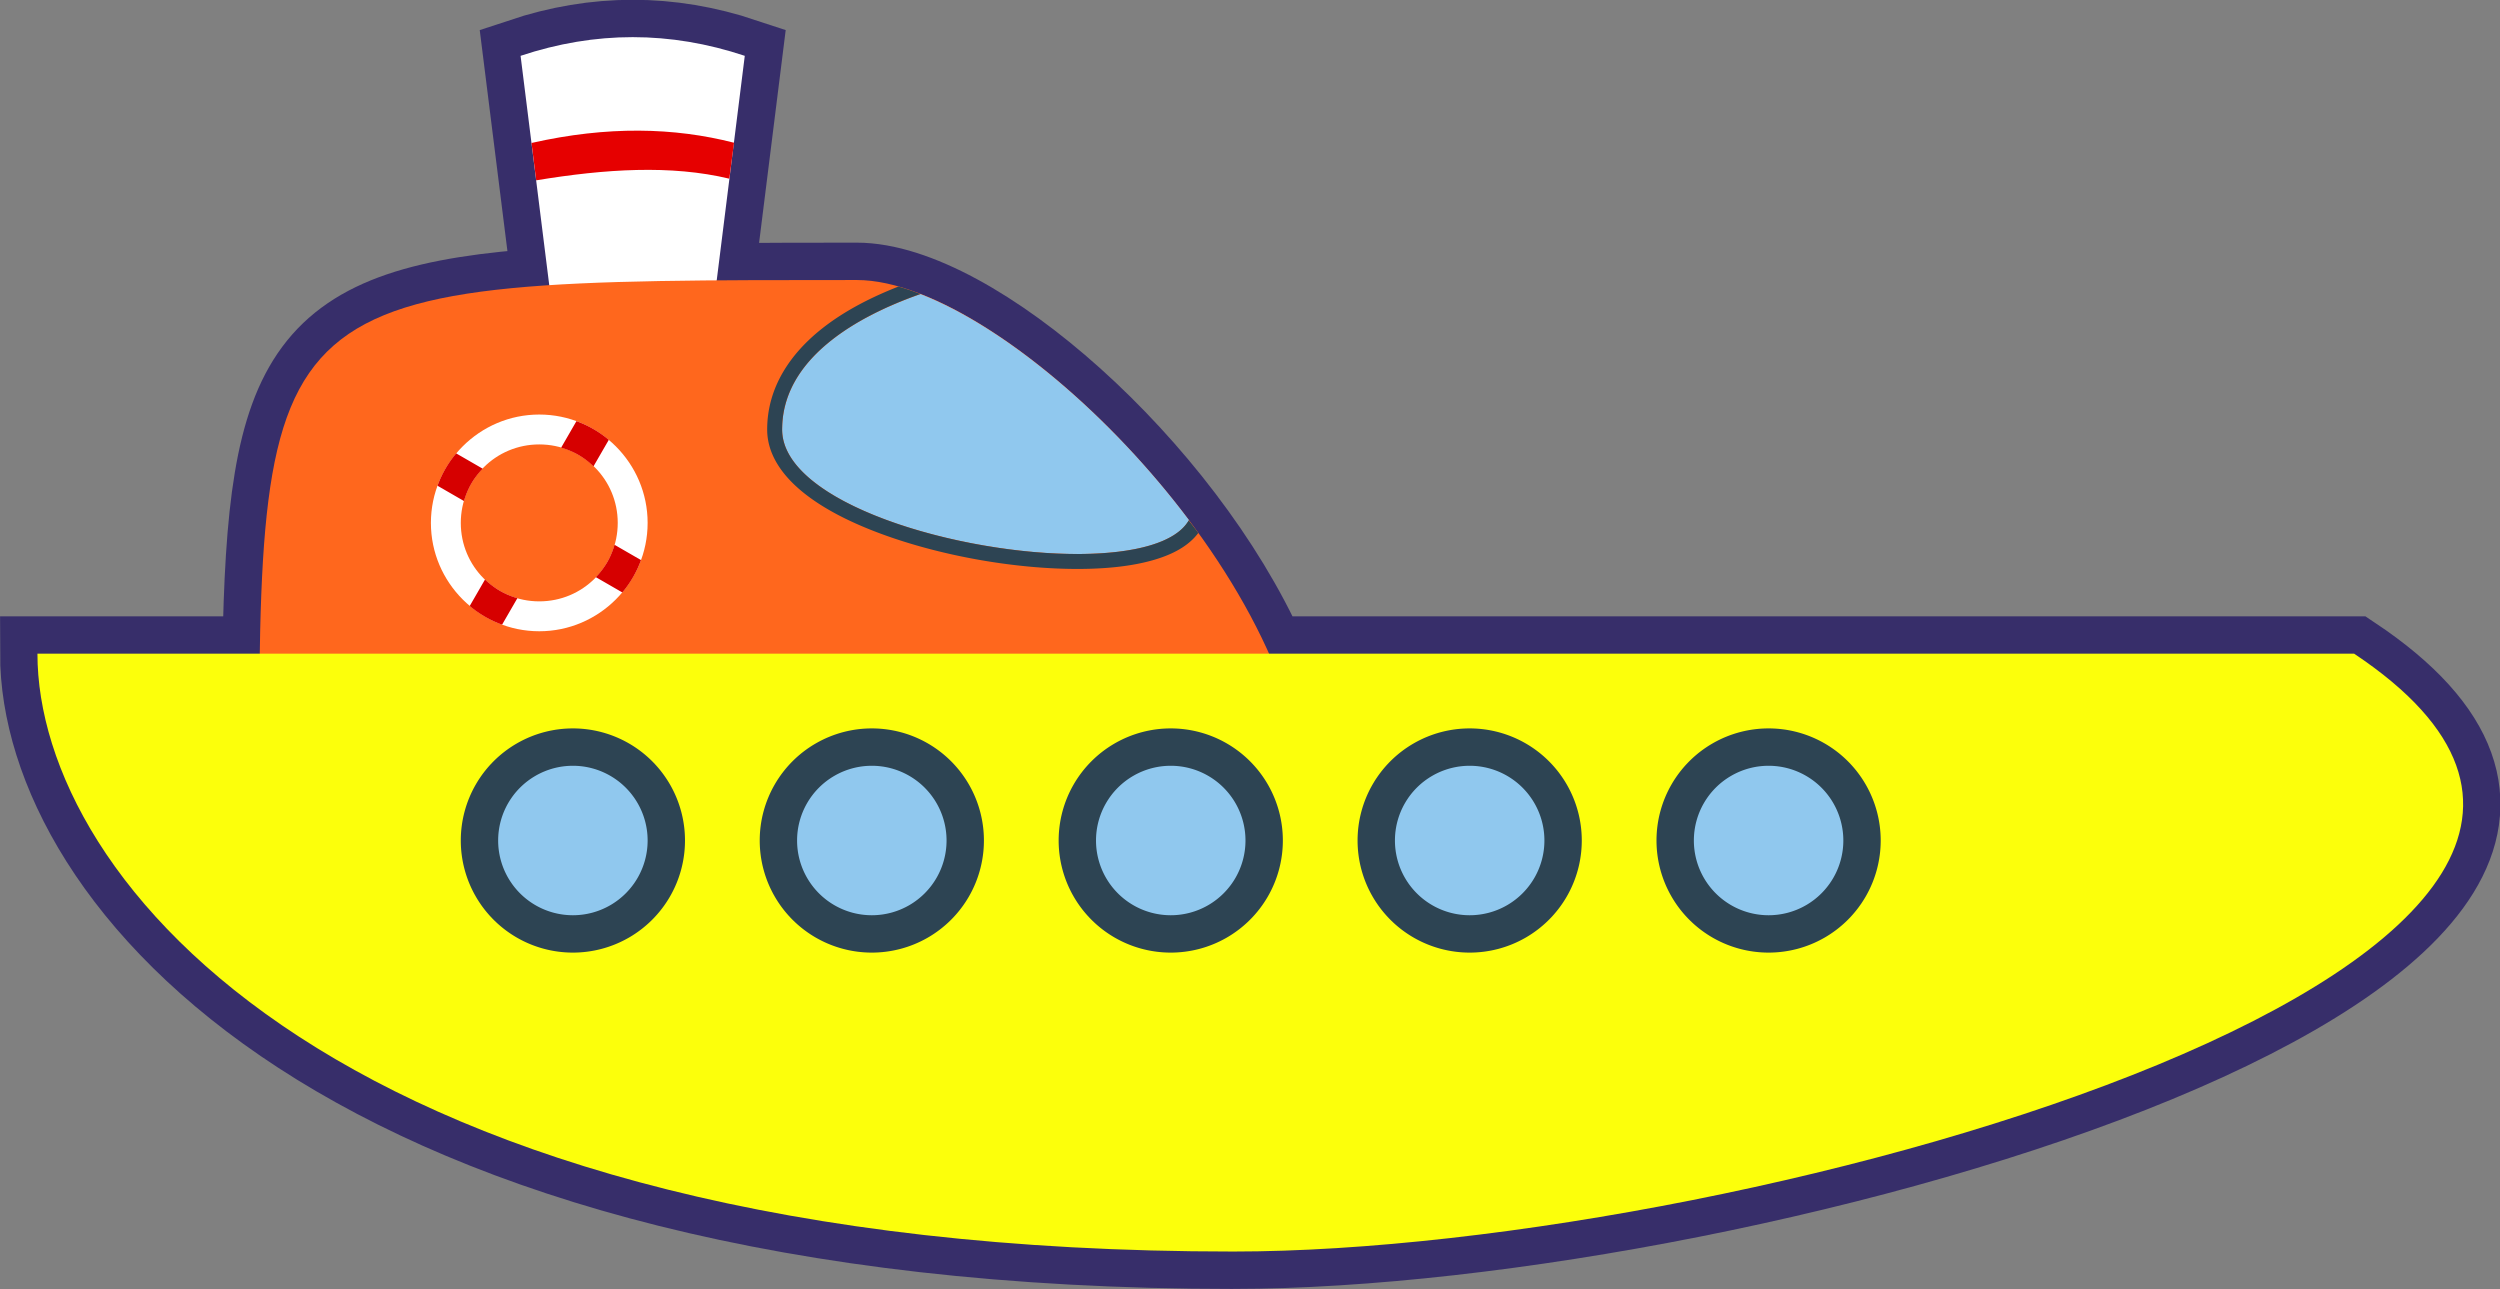<svg xmlns="http://www.w3.org/2000/svg" viewBox="0 0 334.53 172.49"><rect x="0" y="0" width="334.53" height="172.49" fill="#808080" stroke="none"/><g stroke-width="10"><path d="M165 167.47c70 0 210-40 150-80H169.78c-11.257-25.19-39.377-50-55.125-50-6.89 0-12.995.018-18.75.063l3.76-30.06c-10-3.334-20-3.334-30 0l3.844 30.688c-33.56 2.182-38.135 11.333-38.75 49.312H5.009c0 30 40 80 160 80z" stroke="#372e6a" fill="#fff"/><path d="M94.66 47.47l5-40c-10-3.333-20-3.333-30 0l5 40z" fill="#fff"/><path d="M174.66 107.47c0-30-40-70-60-70-80 0-80 0-80 70z" fill="#ff671d"/><path d="M315.01 87.47c60 40-80 80-150 80-120 0-160-50-160-80z" fill="#fcff0b"/><path d="M71.75 24.13c9.242-1.53 18.06-2.09 25.844-.219l.625-4.812c-8-2.05-16.918-2.269-27.094.031l.625 5z" fill="#e60000"/><path d="M144.63 74.13c7.07-.06 12.733-1.457 14.469-4.531-10.559-14.051-24.614-25.841-35.938-30.25-7.407 2.591-18.5 8.12-18.5 18.125 0 9.844 23.684 16.795 39.969 16.656z" fill="#90c8ee"/><path style="block-progression:tb;text-indent:0;text-transform:none" d="M144.66 76.13c3.662-.031 6.997-.399 9.781-1.219 2.453-.722 4.573-1.818 5.906-3.594-.414-.574-.855-1.12-1.28-1.687-1.761 3.048-7.397 4.44-14.439 4.5-16.29.13-39.97-6.82-39.97-16.66 0-10.004 11.093-15.534 18.5-18.125a33.128 33.128 0 00-2.937-1c-3.356 1.321-7.109 3.133-10.344 5.719-3.99 3.19-7.22 7.67-7.22 13.41 0 3.263 1.948 6.061 4.687 8.312 2.74 2.251 6.384 4.098 10.5 5.625 8.233 3.054 18.377 4.79 26.812 4.719zm-11-31.125zm-4.125-2.562z" color="#000" fill="#2d4453"/><g fill="#90c8ee"><path d="M186.66 112.47a10 10 0 1120 0 10 10 0 11-20 0z" stroke="#2d4453" stroke-width="10"/><path d="M186.66 112.47a10 10 0 1120 0 10 10 0 11-20 0z"/></g><g fill="#90c8ee"><path d="M146.66 112.47a10 10 0 1120 0 10 10 0 11-20 0z" stroke="#2d4453" stroke-width="10"/><path d="M146.66 112.47a10 10 0 1120 0 10 10 0 11-20 0z"/></g><g fill="#90c8ee"><path d="M106.66 112.47a10 10 0 1120 0 10 10 0 11-20 0z" stroke="#2d4453" stroke-width="10"/><path d="M106.66 112.47a10 10 0 1120 0 10 10 0 11-20 0z"/></g><g fill="#90c8ee"><path d="M226.66 112.47a10 10 0 1120 0 10 10 0 11-20 0z" stroke="#2d4453" stroke-width="10"/><path d="M226.66 112.47a10 10 0 1120 0 10 10 0 11-20 0z"/></g><g fill="#90c8ee"><path d="M66.66 112.47a10 10 0 1120 0 10 10 0 11-20 0z" stroke="#2d4453" stroke-width="10"/><path d="M66.66 112.47a10 10 0 1120 0 10 10 0 11-20 0z"/></g><path style="block-progression:tb;text-indent:0;text-transform:none" d="M72.16 84.47c7.984 0 14.5-6.516 14.5-14.5s-6.516-14.5-14.5-14.5-14.5 6.516-14.5 14.5 6.516 14.5 14.5 14.5zm0-4c-5.823 0-10.5-4.677-10.5-10.5s4.677-10.5 10.5-10.5 10.5 4.677 10.5 10.5-4.677 10.5-10.5 10.5z" color="#000" fill="#fff"/><path style="block-progression:tb;text-indent:0;text-transform:none" d="M64.91 82.53a14.33 14.33 0 002.274 1.06l2.047-3.545a10.575 10.575 0 01-2.321-.98 10.576 10.576 0 01-2.009-1.52l-2.047 3.546c.636.533 1.314 1.01 2.056 1.439zm18.368-3.252a14.324 14.324 0 002.5-4.33l-3.545-2.047a10.575 10.575 0 01-.98 2.322 10.576 10.576 0 01-1.52 2.008l3.545 2.047zM62.087 67.044c.233-.792.547-1.572.98-2.321.432-.749.95-1.411 1.52-2.009l-3.545-2.047a14.324 14.324 0 00-2.5 4.33l3.545 2.047zM79.418 62.4l2.047-3.545a14.324 14.324 0 00-4.33-2.5L75.088 59.9c.792.233 1.573.548 2.321.98.749.432 1.412.95 2.009 1.52z" color="#000" fill="#d60000"/></g></svg>